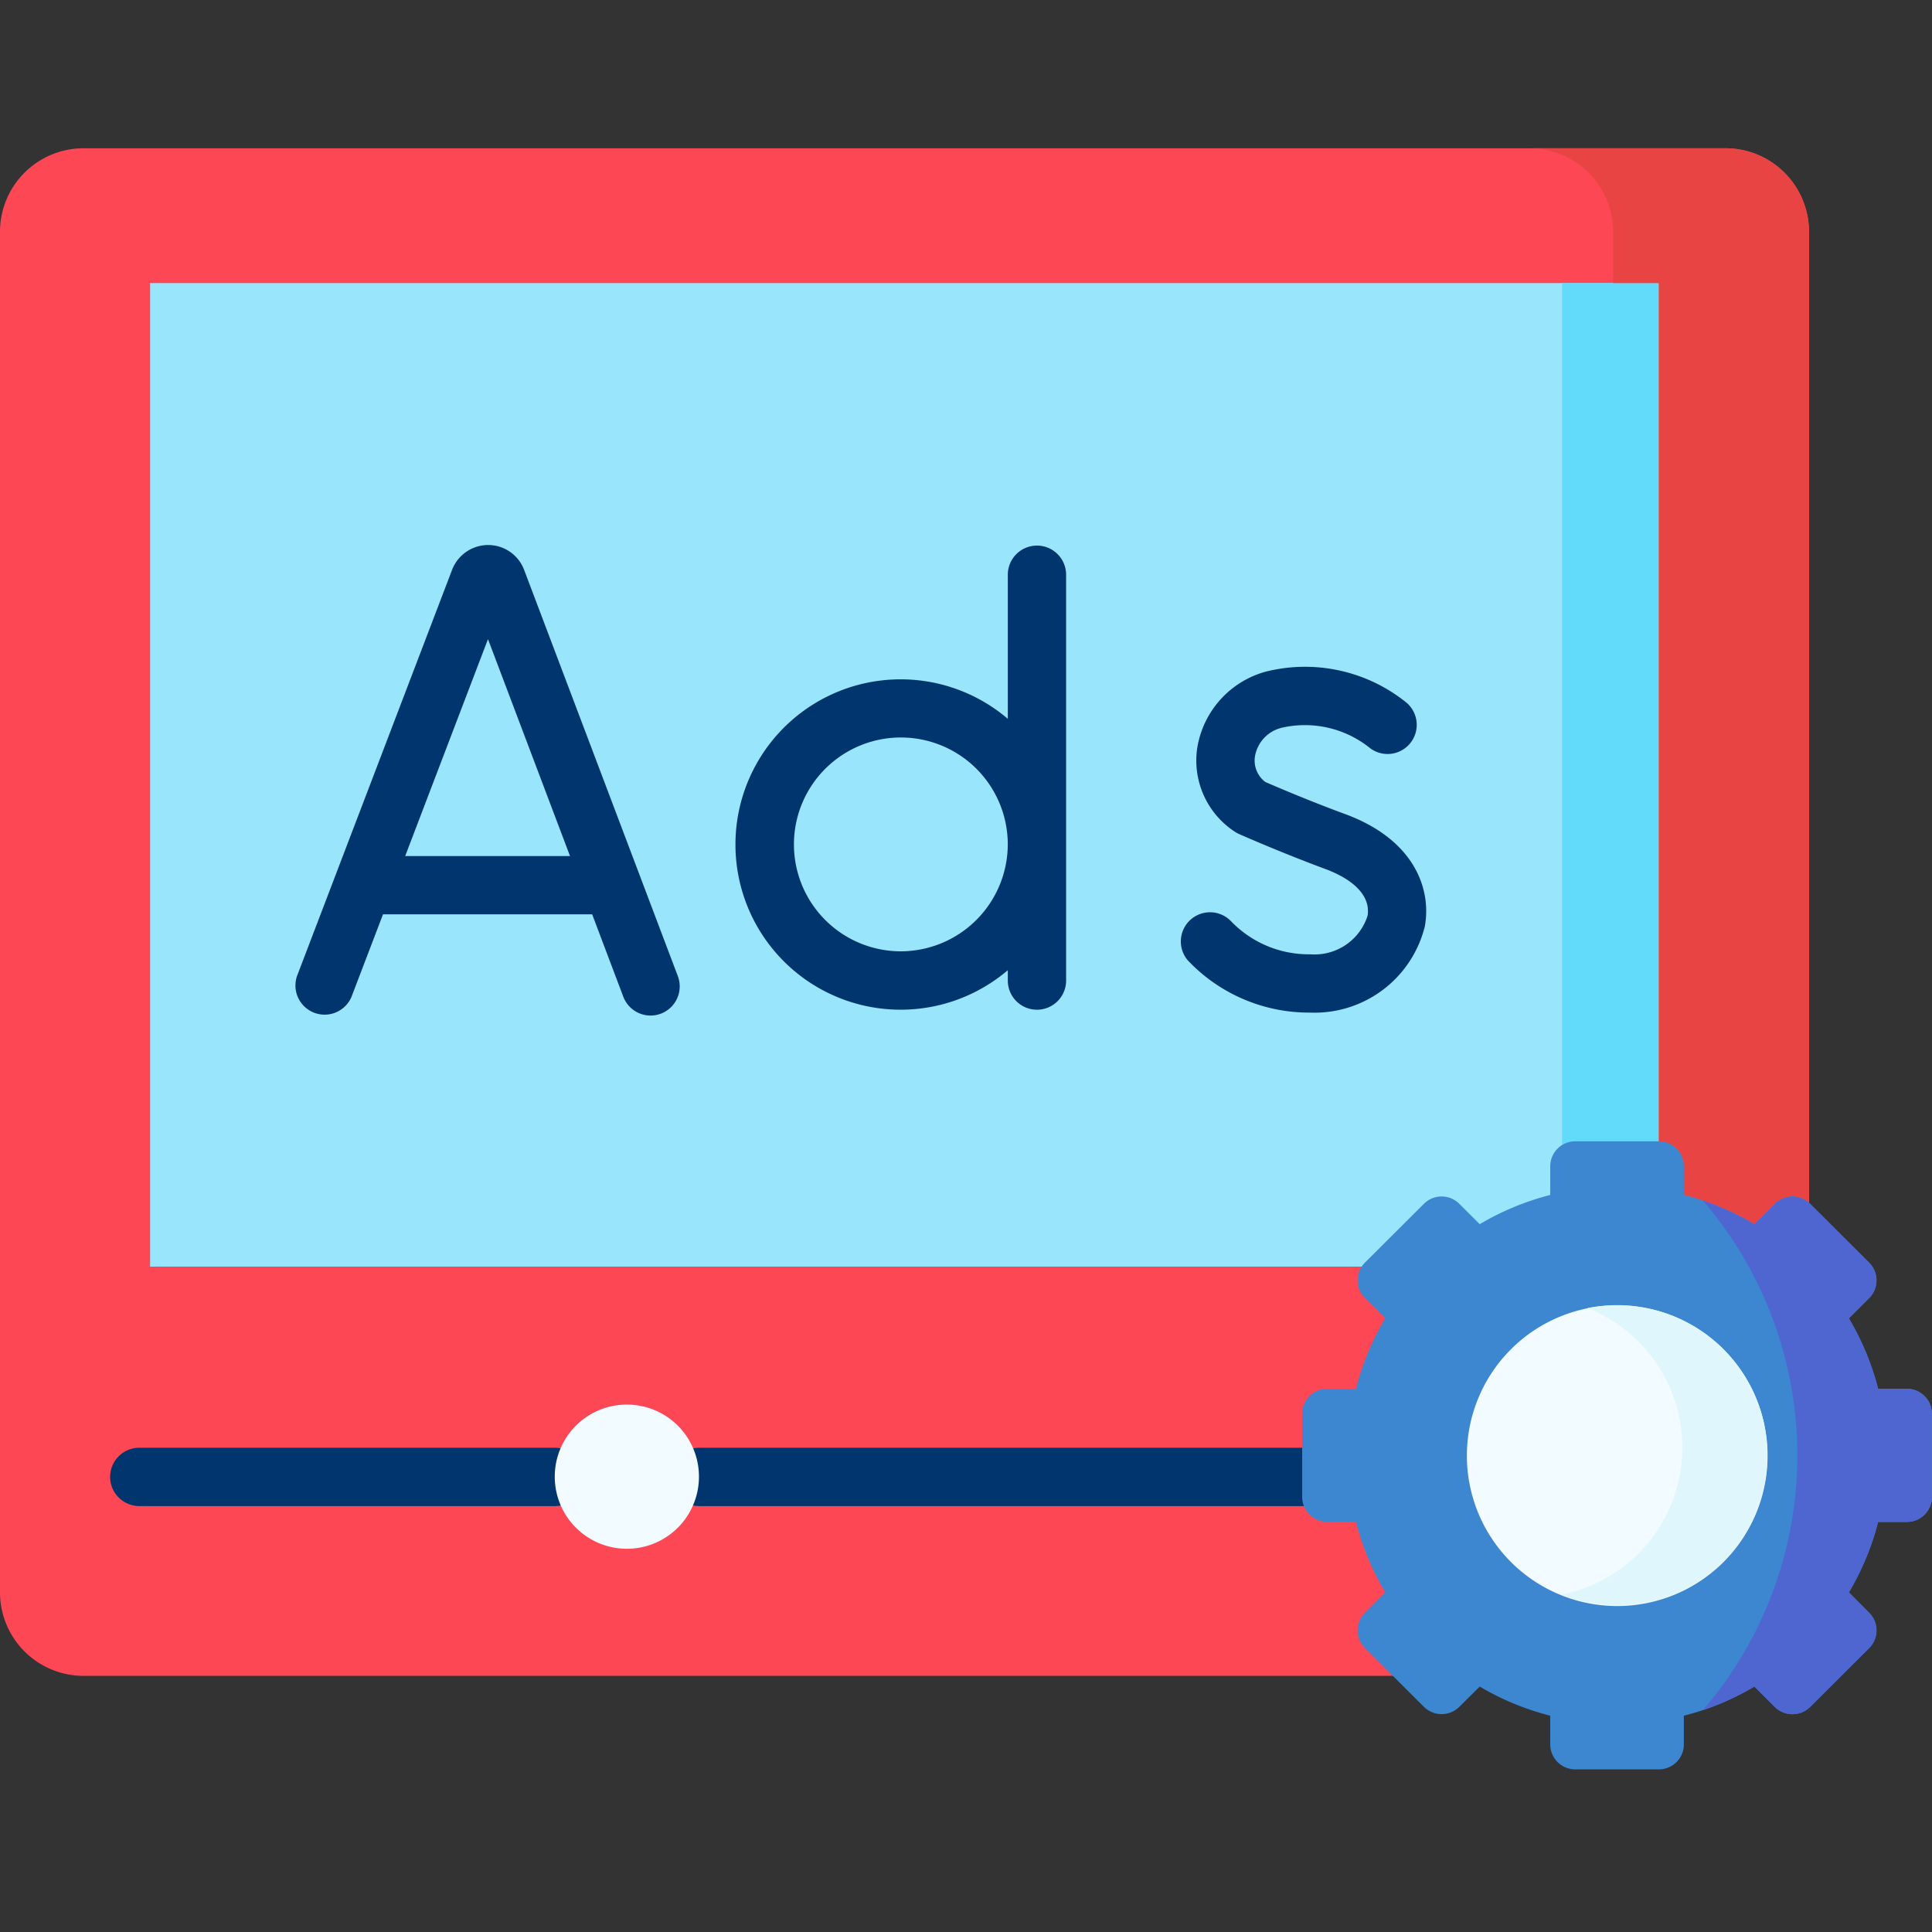 <?xml version="1.0" encoding="UTF-8"?>
<svg xmlns="http://www.w3.org/2000/svg" xmlns:xlink="http://www.w3.org/1999/xlink" width="50" height="50" viewBox="0 0 50 50">
  <rect x="0" y="0" width="50" height="50" fill="#333333" stroke="none"/>
  <defs>
    <clipPath id="clip-Simplify_rich_ad_creation">
      <rect width="50" height="50"></rect>
    </clipPath>
  </defs>
  <g id="Simplify_rich_ad_creation" data-name="Simplify rich ad creation" clip-path="url(#clip-Simplify_rich_ad_creation)">
    <g id="ads" transform="translate(0 -37.348)">
      <g id="Group_409" data-name="Group 409" transform="translate(0 41.185)">
        <path id="Path_456" data-name="Path 456" d="M2.159,41.185h42.5a2.162,2.162,0,0,1,2.159,2.154V78.565a2.162,2.162,0,0,1-2.159,2.154H2.159A2.162,2.162,0,0,1,0,78.565V43.339a2.162,2.162,0,0,1,2.159-2.154Z" transform="translate(0 -41.185)" fill="#fd4755" fill-rule="evenodd"></path>
      </g>
      <g id="Group_410" data-name="Group 410" transform="translate(3.885 44.674)">
        <path id="Path_457" data-name="Path 457" d="M39.788,76.91H78.832v25.454H39.788Z" transform="translate(-39.788 -76.91)" fill="#99e6fc" fill-rule="evenodd"></path>
      </g>
      <g id="Group_411" data-name="Group 411" transform="translate(7.636 51.453)">
        <path id="Path_458" data-name="Path 458" d="M84.12,146.97l-.008-.019a.993.993,0,0,0-.92-.618h0a1,1,0,0,0-.923.614l-.008.02-4.016,10.52a.755.755,0,0,0,1.41.538l.815-2.134h5.413l.806,2.132a.754.754,0,0,0,1.411-.534Zm-3.076,7.413,2.143-5.614,2.123,5.614Z" transform="translate(-78.194 -146.333)" fill="#00366d"></path>
        <path id="Path_459" data-name="Path 459" d="M317.049,182.21c-.946-.348-1.826-.726-2.067-.831a.694.694,0,0,1-.268-.667.922.922,0,0,1,.72-.743,2.684,2.684,0,0,1,2.228.51.754.754,0,0,0,.967-1.158,4.178,4.178,0,0,0-3.629-.8,2.451,2.451,0,0,0-1.78,1.973,2.2,2.2,0,0,0,.979,2.176.75.75,0,0,0,.107.058c.043.019,1.068.472,2.221.9.784.289,1.184.732,1.1,1.215a1.441,1.441,0,0,1-1.485.995,2.787,2.787,0,0,1-2.048-.856.755.755,0,0,0-1.118,1.014,4.318,4.318,0,0,0,3.165,1.351,2.94,2.94,0,0,0,2.97-2.238C319.283,184.138,318.833,182.868,317.049,182.21Z" transform="translate(-289.871 -175.246)" fill="#00366d"></path>
        <path id="Path_460" data-name="Path 460" d="M202.568,146.5a.754.754,0,0,0-.754.754v3.729a4.275,4.275,0,1,0,0,6.506v.268a.754.754,0,1,0,1.509,0v-10.5A.754.754,0,0,0,202.568,146.5ZM199.036,157a2.767,2.767,0,1,1,2.777-2.765A2.774,2.774,0,0,1,199.036,157Z" transform="translate(-183.368 -146.485)" fill="#00366d"></path>
      </g>
      <g id="Group_412" data-name="Group 412" transform="translate(40.425 44.674)">
        <path id="Path_461" data-name="Path 461" d="M413.964,76.91V99.22a.647.647,0,0,1,.342-.1h2.162V76.91Z" transform="translate(-413.964 -76.91)" fill="#62dbfb" fill-rule="evenodd"></path>
      </g>
      <g id="Group_413" data-name="Group 413" transform="translate(39.588 41.185)">
        <path id="Path_462" data-name="Path 462" d="M405.386,41.185a2.163,2.163,0,0,1,2.159,2.154v1.335h1.183V66.885a.648.648,0,0,1,.648.644v.745q.25.064.492.144a6.967,6.967,0,0,1,1.333.612l.529-.528a.649.649,0,0,1,.883-.028V43.339a2.162,2.162,0,0,0-2.159-2.154Z" transform="translate(-405.386 -41.185)" fill="#e94444" fill-rule="evenodd"></path>
      </g>
      <g id="Group_414" data-name="Group 414" transform="translate(2.851 74.816)">
        <path id="Path_463" data-name="Path 463" d="M60.041,387.077H44.431a.754.754,0,0,1,0-1.509h15.61a.754.754,0,0,1,0,1.509Zm-19.343,0H29.947a.754.754,0,0,1,0-1.509H40.7a.754.754,0,0,1,0,1.509Z" transform="translate(-29.193 -385.568)" fill="#00366d"></path>
      </g>
      <g id="Group_415" data-name="Group 415" transform="translate(14.356 73.707)">
        <path id="Path_464" data-name="Path 464" d="M150.743,376.08a1.866,1.866,0,1,0-1.865,1.86A1.865,1.865,0,0,0,150.743,376.08Z" transform="translate(-147.01 -374.217)" fill="#f2fbff" fill-rule="evenodd"></path>
      </g>
      <g id="Group_416" data-name="Group 416" transform="translate(33.699 66.885)">
        <path id="Path_465" data-name="Path 465" d="M356.787,306.5a6.976,6.976,0,0,0-1.825-.756V305a.648.648,0,0,0-.648-.644h-2.162a.648.648,0,0,0-.648.644v.745a7.018,7.018,0,0,0-1.825.756l-.529-.528a.649.649,0,0,0-.914,0l-1.528,1.524a.648.648,0,0,0,0,.915l.526.525a6.954,6.954,0,0,0-.758,1.823h-.744a.649.649,0,0,0-.648.646v2.156a.648.648,0,0,0,.648.644h.744a6.962,6.962,0,0,0,.758,1.823l-.526.528a.645.645,0,0,0,0,.912l1.528,1.524a.649.649,0,0,0,.914,0l.529-.525a6.913,6.913,0,0,0,1.825.754v.745a.647.647,0,0,0,.648.644h2.162a.647.647,0,0,0,.648-.644v-.745a6.789,6.789,0,0,0,1.825-.756l.529.528a.649.649,0,0,0,.914,0l1.528-1.524a.644.644,0,0,0,0-.912l-.526-.528a6.958,6.958,0,0,0,.758-1.823h.744a.648.648,0,0,0,.648-.644v-2.156a.649.649,0,0,0-.648-.646h-.744a6.96,6.96,0,0,0-.758-1.823l.526-.525a.648.648,0,0,0,0-.915l-1.528-1.524a.649.649,0,0,0-.914,0Z" transform="translate(-345.083 -304.357)" fill="#3c87d0" fill-rule="evenodd"></path>
      </g>
      <g id="Group_417" data-name="Group 417" transform="translate(37.958 71.13)">
        <path id="Path_466" data-name="Path 466" d="M388.7,351.712a3.891,3.891,0,1,0,3.891-3.884A3.888,3.888,0,0,0,388.7,351.712Z" transform="translate(-388.695 -347.828)" fill="#f2fbff" fill-rule="evenodd"></path>
      </g>
      <g id="Group_418" data-name="Group 418" transform="translate(40.414 71.13)">
        <path id="Path_467" data-name="Path 467" d="M416.972,351.515a3.88,3.88,0,0,1-3.124,3.8,3.884,3.884,0,1,0,1.435-7.491,4.015,4.015,0,0,0-.767.076A3.881,3.881,0,0,1,416.972,351.515Z" transform="translate(-413.848 -347.829)" fill="#dff6fd" fill-rule="evenodd"></path>
      </g>
      <g id="Group_419" data-name="Group 419" transform="translate(44.07 68.314)">
        <path id="Path_468" data-name="Path 468" d="M451.289,319.094a10.117,10.117,0,0,1,0,13.19,6.964,6.964,0,0,0,1.333-.612l.529.528a.649.649,0,0,0,.914,0l1.528-1.524a.644.644,0,0,0,0-.912l-.526-.528a6.958,6.958,0,0,0,.758-1.823h.744a.648.648,0,0,0,.648-.644v-2.156a.649.649,0,0,0-.648-.646h-.744a6.96,6.96,0,0,0-.758-1.823l.526-.525a.648.648,0,0,0,0-.915l-1.528-1.524a.649.649,0,0,0-.914,0l-.529.528A6.956,6.956,0,0,0,451.289,319.094Z" transform="translate(-451.289 -318.99)" fill="#4f66d0" fill-rule="evenodd"></path>
      </g>
    </g>
  </g>
</svg>
